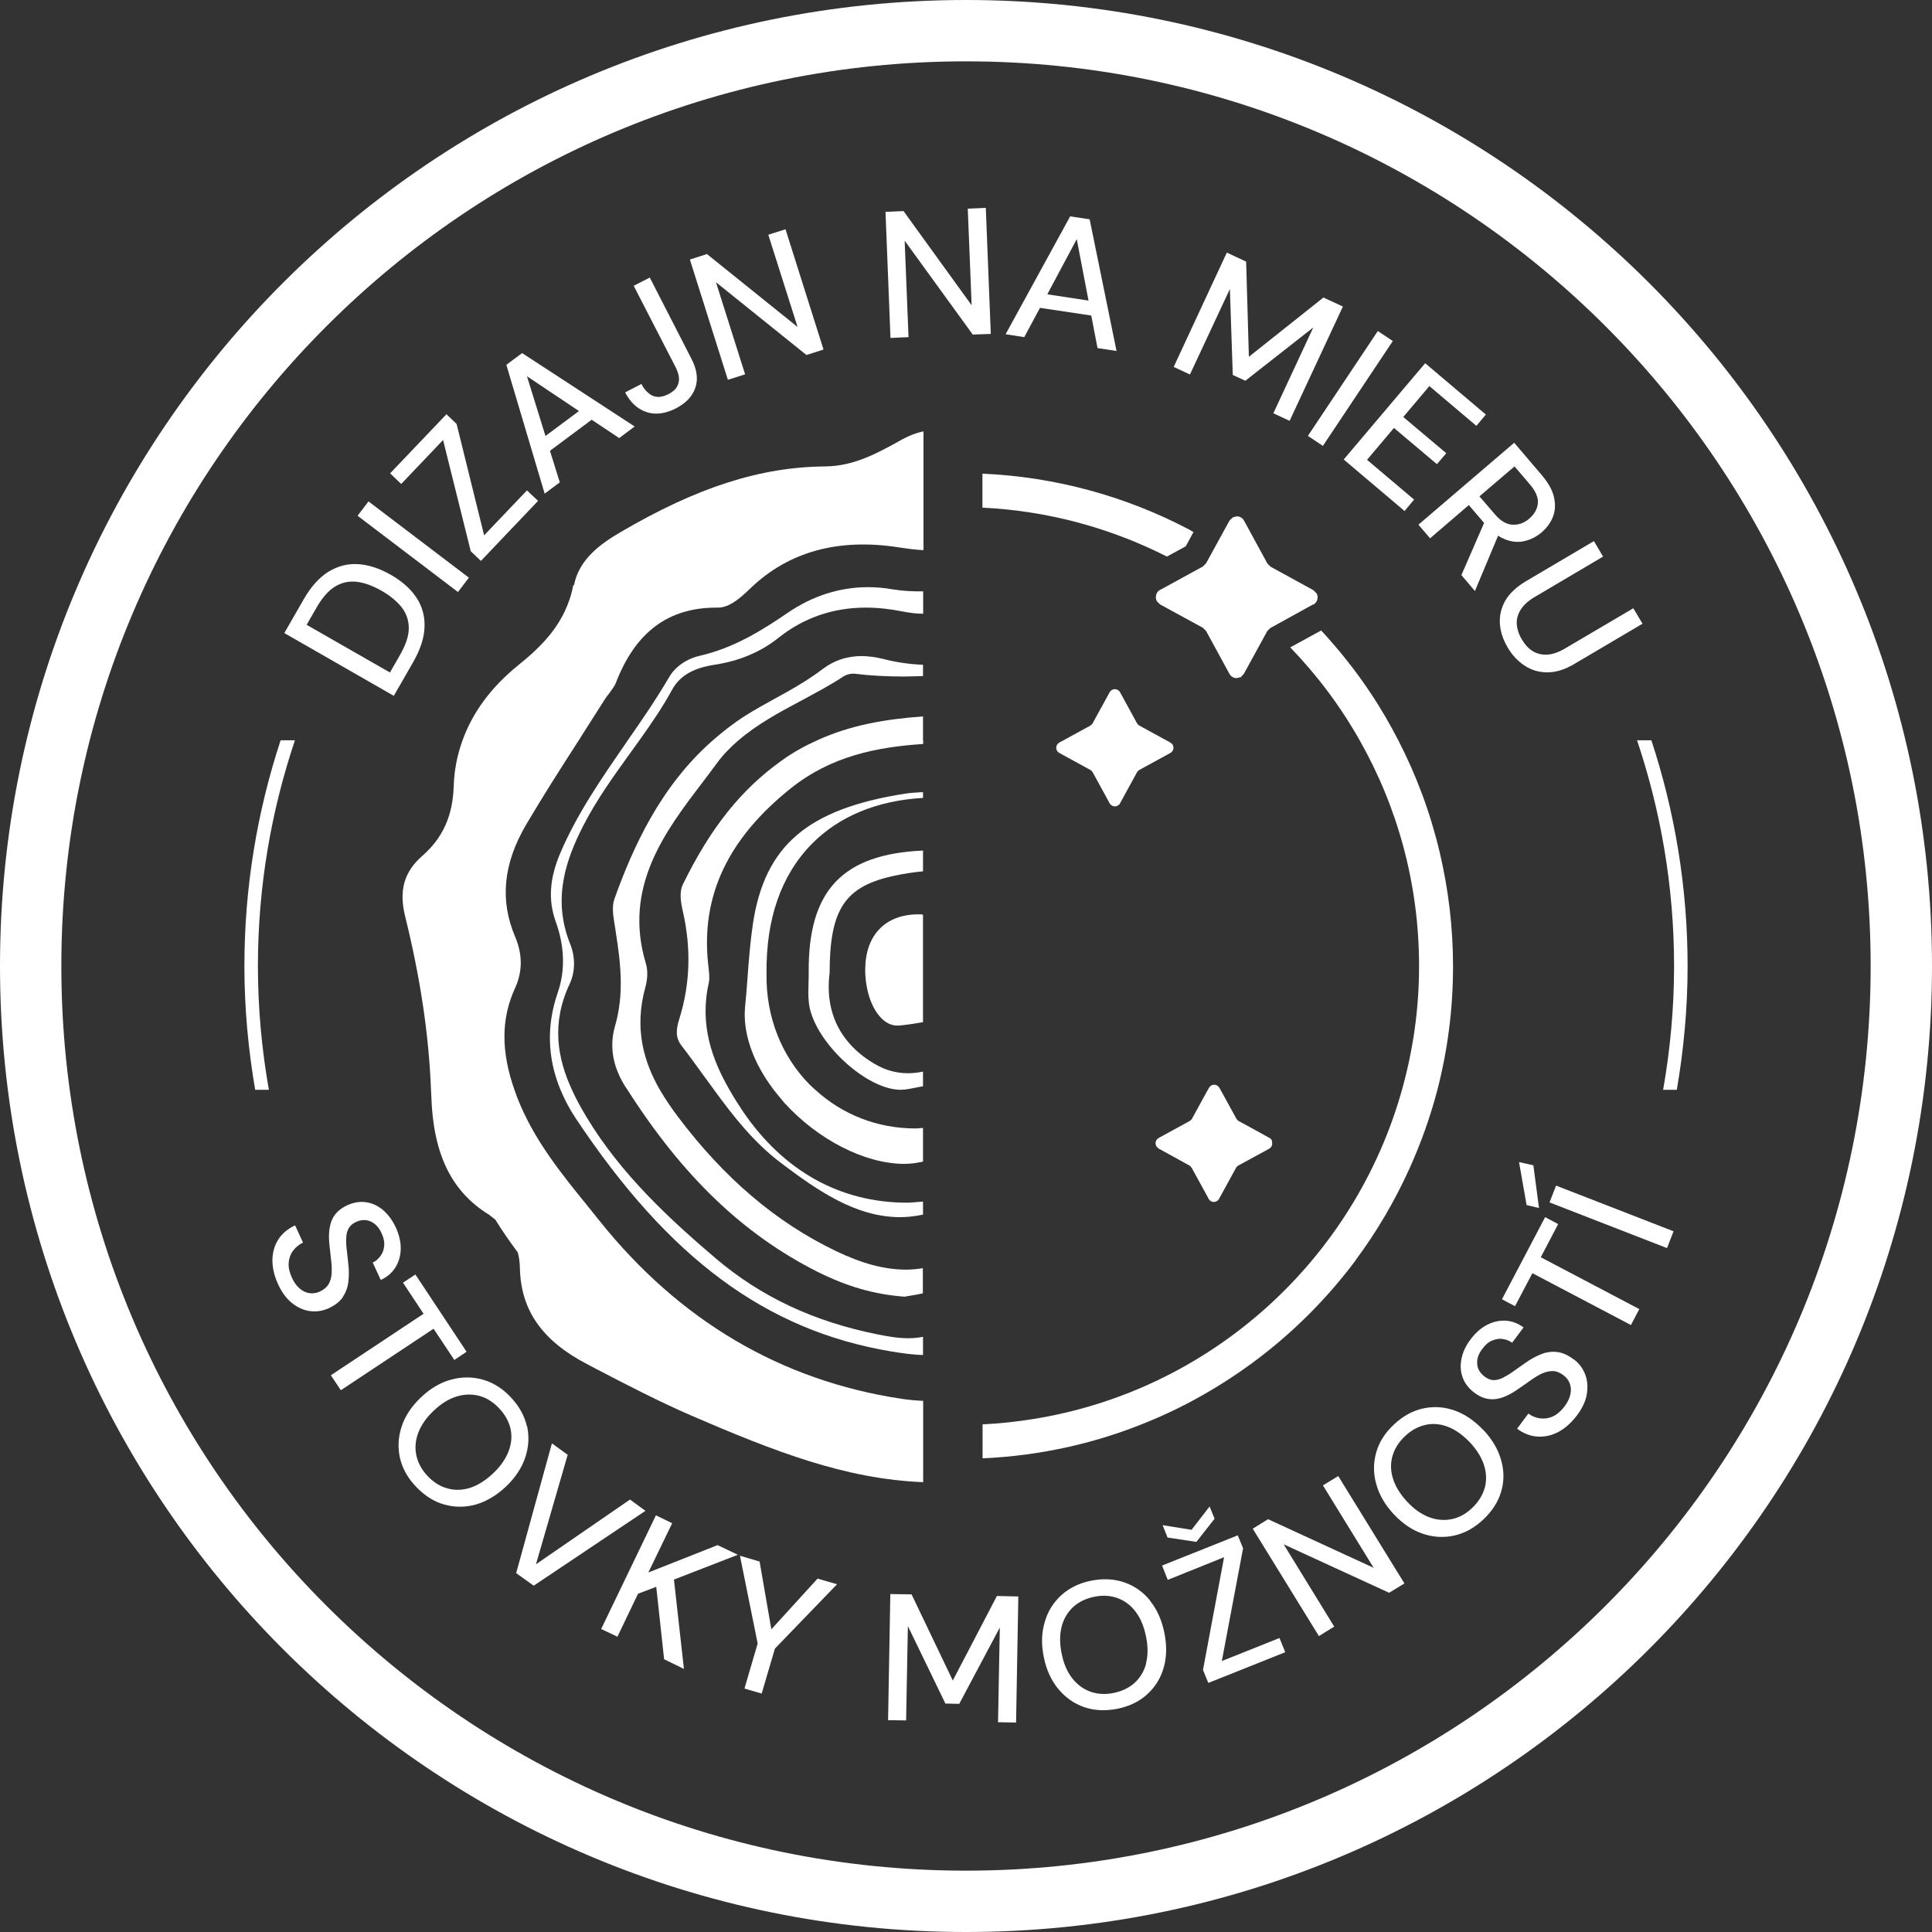 <?xml version="1.0" encoding="UTF-8"?> <svg xmlns="http://www.w3.org/2000/svg" id="Layer_1" data-name="Layer 1" width="120" height="120" viewBox="0 0 120 120"><rect x="0" y="0" width="120" height="120" fill="#333333" stroke="none"/><defs><style> .cls-1 { fill: #fff; stroke-width: 0px; } </style></defs><path class="cls-1" d="M18.32,45.98h-.89c-1.45,4.41-2.25,9.12-2.25,14.02,0,2.62.24,5.19.67,7.69h.85c-.44-2.5-.68-5.06-.68-7.69,0-4.9.82-9.62,2.3-14.02Z"></path><path class="cls-1" d="M103.98,60c0,2.62-.24,5.19-.68,7.69h.85c.43-2.5.67-5.06.67-7.69,0-4.9-.8-9.61-2.25-14.02h-.89c1.48,4.4,2.3,9.12,2.3,14.02Z"></path><path class="cls-1" d="M60,0C26.86,0,0,26.86,0,60c0,33.14,26.86,60,60,60,33.14,0,60-26.86,60-60C120,26.86,93.14,0,60,0ZM99.73,99.73c-10.18,10.17-24.21,16.46-39.73,16.46-15.52,0-29.56-6.29-39.73-16.46C10.09,89.56,3.81,75.52,3.81,60c0-15.52,6.29-29.56,16.46-39.73C30.44,10.09,44.48,3.81,60,3.81c15.52,0,29.56,6.29,39.73,16.46,10.17,10.17,16.46,24.21,16.46,39.73,0,15.52-6.29,29.56-16.46,39.73Z"></path><path class="cls-1" d="M25.66,41.13c.46-.8.69-1.53.71-2.2.02-.67-.15-1.28-.51-1.82-.36-.54-.89-1.01-1.59-1.41-.7-.4-1.38-.62-2.03-.66-.65-.04-1.26.12-1.84.47-.57.36-1.09.93-1.54,1.72l-1.2,2.09,6.8,3.9,1.2-2.09ZM19.04,38.82l.62-1.08c.36-.63.75-1.07,1.17-1.32.42-.25.87-.34,1.35-.28.48.06.99.25,1.53.56.53.3.94.65,1.24,1.02.29.38.44.81.44,1.3,0,.49-.19,1.04-.55,1.67l-.62,1.08-5.17-2.96Z"></path><rect class="cls-1" x="25.11" y="30.04" width="1.12" height="7.83" transform="translate(-16.9 33.86) rotate(-52.78)"></rect><polygon class="cls-1" points="27.52 27.33 29.24 34.24 29.87 34.84 33.42 31.11 32.73 30.46 30.07 33.25 28.36 26.33 27.73 25.73 24.23 29.4 24.92 30.06 27.52 27.33"></polygon><path class="cls-1" d="M34.77,29.96l-.61-1.96,2.59-1.93,1.71,1.14.96-.72-6.99-4.56-.98.73,2.38,8,.94-.7ZM35.96,25.53l-2.08,1.55-1.15-3.71,3.23,2.16Z"></path><path class="cls-1" d="M41.52,24.48c-.26.13-.49.19-.7.17-.21-.02-.4-.1-.56-.25-.17-.14-.31-.33-.42-.55l-1.01.52c.22.43.5.76.83.98s.7.34,1.09.34c.4,0,.81-.11,1.24-.33.62-.32,1.02-.75,1.2-1.28s.1-1.13-.23-1.77l-2.6-5.07-1,.51,2.61,5.07c.11.22.18.43.2.63.02.2-.02.39-.12.57-.1.18-.28.33-.53.46Z"></path><polygon class="cls-1" points="46.28 23.25 44.47 17.53 50.09 22.05 51.15 21.71 48.79 14.24 47.72 14.58 49.54 20.31 43.91 15.78 42.85 16.12 45.21 23.59 46.28 23.25"></polygon><polygon class="cls-1" points="56.43 20.94 56.19 14.95 60.42 20.78 61.54 20.74 61.23 12.91 60.11 12.96 60.35 18.96 56.12 13.11 55 13.16 55.31 20.99 56.43 20.94"></polygon><path class="cls-1" d="M64.59,19.12l3.19.48.39,2.02,1.18.18-1.67-8.18-1.21-.18-4.01,7.32,1.16.18.97-1.81ZM66.88,14.86l.73,3.81-2.56-.39,1.83-3.43Z"></path><polygon class="cls-1" points="76.39 17.95 76.57 23.29 77.35 23.65 81.57 20.34 79.09 25.67 80.1 26.14 83.41 19.04 82.2 18.48 77.57 22.16 77.4 16.25 76.2 15.69 72.9 22.79 73.91 23.26 76.39 17.95"></polygon><rect class="cls-1" x="79.96" y="23.57" width="7.83" height="1.12" transform="translate(17.26 80.52) rotate(-56.3)"></rect><polygon class="cls-1" points="87.24 31.74 87.83 31.03 84.91 28.56 86.58 26.58 89.25 28.83 89.83 28.15 87.16 25.9 88.78 23.98 91.7 26.45 92.29 25.75 88.52 22.56 83.46 28.54 87.24 31.74"></polygon><path class="cls-1" d="M88.82,33.44l2.41-2.07.95,1.11-1.41,3.24.84.99,1.44-3.44c.13.09.27.16.41.22.42.17.83.21,1.22.12.39-.09.75-.27,1.07-.54.33-.29.57-.61.71-.98.14-.37.16-.77.06-1.21-.1-.44-.35-.89-.75-1.36l-1.72-2.02-5.95,5.09.73.85ZM94.06,28.96l.95,1.11c.37.43.54.82.51,1.18-.03.36-.21.68-.53.96-.32.28-.67.4-1.05.38-.38-.02-.75-.24-1.1-.66l-.95-1.1,2.18-1.86Z"></path><path class="cls-1" d="M96.12,40.66c-.34.02-.64-.05-.91-.21-.27-.16-.49-.41-.69-.74-.19-.32-.29-.64-.31-.95-.02-.32.07-.62.25-.9.18-.29.47-.55.88-.79l4.23-2.5-.57-.96-4.22,2.49c-.6.36-1.03.76-1.29,1.22-.26.46-.36.94-.33,1.43.04.5.2.98.48,1.46.28.48.63.85,1.05,1.13.42.28.89.42,1.42.42.53,0,1.09-.17,1.69-.53l4.22-2.49-.57-.96-4.23,2.49c-.4.24-.78.37-1.11.39Z"></path><path class="cls-1" d="M21.3,80.54c.19-.28.3-.59.34-.95.04-.35.04-.73-.01-1.13-.04-.33-.07-.63-.1-.9-.03-.27-.04-.51-.02-.73.01-.22.07-.41.16-.56.09-.15.24-.28.46-.38.22-.1.43-.13.63-.1.2.03.39.12.55.26s.3.33.4.57c.13.28.18.54.15.78-.02.24-.1.45-.24.63s-.29.31-.47.39l.5,1.08c.4-.18.7-.44.91-.78.21-.33.32-.71.33-1.14.01-.42-.09-.86-.3-1.33-.22-.47-.49-.83-.81-1.1-.32-.27-.68-.43-1.06-.48-.38-.05-.77.01-1.17.2-.47.22-.78.53-.95.94-.16.41-.21.94-.13,1.58.03.32.07.63.1.92.04.29.04.56.03.8-.02.24-.08.46-.19.65-.11.19-.29.34-.54.46-.22.1-.43.13-.65.1-.22-.03-.42-.13-.61-.29-.19-.16-.35-.39-.48-.67-.15-.33-.22-.64-.2-.92s.11-.54.27-.75c.16-.22.37-.39.62-.51l-.49-1.07c-.45.21-.8.5-1.04.87-.24.37-.36.8-.37,1.28,0,.48.11.98.35,1.5.25.54.55.94.91,1.21.36.27.73.43,1.12.47.39.04.76-.02,1.11-.18.41-.19.7-.42.89-.7Z"></path><polygon class="cls-1" points="28.22 84.47 28.98 83.96 25.8 79.16 25.03 79.67 26.31 81.6 20.55 85.42 21.17 86.35 26.93 82.53 28.22 84.47"></polygon><path class="cls-1" d="M32.73,88.6c-.15-.65-.48-1.26-1.01-1.82-.52-.55-1.1-.91-1.74-1.09-.64-.18-1.29-.18-1.96,0-.67.18-1.29.55-1.87,1.1-.59.56-.99,1.16-1.2,1.81-.22.65-.25,1.3-.11,1.95.15.65.48,1.25,1,1.79.53.56,1.11.93,1.76,1.11.64.18,1.29.18,1.95,0,.66-.19,1.28-.56,1.87-1.11.58-.55.98-1.15,1.2-1.8.22-.65.26-1.3.12-1.95ZM31.58,90.16c-.18.47-.5.93-.96,1.36s-.93.73-1.41.89c-.48.15-.95.17-1.41.04-.46-.12-.87-.38-1.24-.77-.37-.39-.6-.82-.7-1.28-.1-.46-.06-.93.12-1.41.18-.47.49-.93.96-1.37.46-.44.93-.73,1.42-.88.48-.15.95-.16,1.41-.04.45.12.86.38,1.23.77.37.39.6.81.71,1.27.1.46.06.92-.12,1.4Z"></path><polygon class="cls-1" points="39.13 93.14 33.29 97.16 35.26 90.36 34.28 89.65 32.06 97.71 33.15 98.49 40.09 93.84 39.13 93.14"></polygon><polygon class="cls-1" points="44.57 95.97 40.27 97.67 41.75 94.61 40.74 94.12 37.34 101.18 38.35 101.66 39.63 98.99 40.76 98.56 41.25 103.06 42.48 103.66 41.86 98.11 45.83 96.57 44.57 95.97"></polygon><polygon class="cls-1" points="47.91 101.2 47.18 96.99 45.96 96.63 47.06 102.08 46.24 104.88 47.31 105.19 48.13 102.4 51.99 98.4 50.78 98.05 47.91 101.2"></polygon><polygon class="cls-1" points="59.18 104.38 56.62 99.03 55.3 99.01 55.16 106.84 56.28 106.86 56.39 101 58.72 105.81 59.58 105.83 62.1 101.09 61.99 106.97 63.11 106.99 63.25 99.16 61.92 99.13 59.18 104.38"></polygon><path class="cls-1" d="M71.44,99.42c-.43-.53-.96-.91-1.59-1.13-.63-.22-1.32-.26-2.08-.11-.74.15-1.35.45-1.85.9-.49.45-.84,1-1.03,1.67-.2.66-.22,1.38-.06,2.17.16.79.46,1.45.9,1.98.44.53.97.91,1.6,1.13.63.22,1.31.25,2.05.11.75-.15,1.38-.45,1.87-.9.5-.45.84-1,1.03-1.66.19-.66.2-1.38.04-2.17-.16-.78-.45-1.44-.88-1.97ZM71.2,103.29c-.13.49-.36.89-.71,1.22-.35.32-.78.53-1.31.64-.53.11-1.01.08-1.46-.08-.44-.16-.82-.44-1.13-.84-.31-.4-.53-.91-.65-1.53-.13-.62-.12-1.18,0-1.67.13-.49.37-.89.71-1.21.35-.32.78-.53,1.31-.64.53-.11,1.01-.08,1.45.08.44.16.82.44,1.12.84.31.4.52.91.65,1.54.13.62.13,1.18,0,1.67Z"></path><polygon class="cls-1" points="75.89 103.17 77.21 96.17 76.88 95.36 72.18 97.24 72.53 98.13 76.03 96.72 74.72 103.72 75.05 104.53 79.83 102.62 79.47 101.74 75.89 103.17"></polygon><polygon class="cls-1" points="72.21 94.73 72.52 95.5 74.31 95.77 75.44 94.33 75.13 93.57 74.01 95.02 72.21 94.73"></polygon><polygon class="cls-1" points="82.17 92.26 85.32 97.38 78.76 94.36 77.81 94.95 81.92 101.62 82.87 101.03 79.73 95.92 86.28 98.93 87.23 98.35 83.12 91.68 82.17 92.26"></polygon><path class="cls-1" d="M92.14,88.83c-.55-.58-1.14-.99-1.79-1.22-.65-.23-1.3-.27-1.95-.13-.65.14-1.26.47-1.82,1-.55.51-.92,1.09-1.1,1.73-.18.64-.19,1.29,0,1.96.18.67.54,1.29,1.08,1.87.55.59,1.15,1,1.8,1.22.65.22,1.3.26,1.95.12.65-.14,1.25-.47,1.8-.98.56-.52.94-1.11,1.13-1.75.19-.64.19-1.29,0-1.95-.18-.66-.55-1.29-1.1-1.88ZM92.21,92.44c-.13.45-.39.86-.78,1.23-.39.37-.82.6-1.28.69-.46.09-.93.05-1.4-.13-.47-.18-.93-.5-1.36-.97-.43-.46-.72-.94-.87-1.42-.15-.48-.16-.95-.03-1.41.13-.45.39-.86.78-1.23s.82-.6,1.28-.7c.46-.1.93-.06,1.4.13.47.18.92.51,1.36.97.43.46.72.94.87,1.42.15.48.16.95.04,1.41Z"></path><path class="cls-1" d="M97.71,84.41c-.36-.27-.71-.41-1.04-.44-.33-.03-.67.02-.99.16-.33.13-.66.32-.99.56-.27.19-.52.36-.74.52-.22.16-.43.28-.63.38-.2.09-.39.14-.56.13-.18,0-.36-.08-.55-.22-.19-.14-.32-.31-.4-.5-.07-.19-.08-.4-.04-.61.05-.22.15-.42.31-.62.18-.25.38-.42.61-.51.22-.09.44-.13.66-.09.22.03.41.11.57.23l.71-.95c-.35-.26-.73-.4-1.12-.42-.39-.02-.78.07-1.15.26s-.72.5-1.02.9c-.31.41-.5.83-.57,1.24-.08.41-.05.8.09,1.16.14.36.38.67.74.93.41.31.84.43,1.28.38.44-.05.92-.27,1.45-.65.27-.18.52-.36.76-.53.24-.17.47-.31.69-.41.22-.1.44-.15.66-.15.22,0,.44.09.66.25.19.14.33.32.4.52.08.2.09.43.04.67-.05.25-.17.49-.36.75-.22.29-.46.5-.71.62-.26.12-.52.16-.79.13-.27-.03-.52-.13-.75-.3l-.7.94c.4.3.82.46,1.27.49.44.03.87-.07,1.3-.29.42-.23.8-.57,1.15-1.03.35-.47.56-.93.62-1.38.06-.44.02-.85-.13-1.21-.15-.36-.38-.66-.69-.89Z"></path><polygon class="cls-1" points="96.78 76.03 95.97 75.6 93.29 80.7 94.1 81.13 95.18 79.08 101.3 82.3 101.82 81.31 95.7 78.09 96.78 76.03"></polygon><polygon class="cls-1" points="95.24 72.38 94.35 72.18 94.82 74.85 95.59 75.03 95.24 72.38"></polygon><rect class="cls-1" x="99.54" y="71.67" width="1.12" height="7.83" transform="translate(-6.63 141.48) rotate(-68.75)"></rect><path class="cls-1" d="M35.61,36.33c-.45,2.4-2.02,3.86-3.46,5.02-1.66,1.35-2.8,2.91-3.42,4.63-.33.91-.52,1.86-.55,2.86-.06,1.84-.68,3.21-1.95,4.32-1.13.99-1.46,2.14-1.07,3.74.96,3.88,1.48,7.42,1.61,10.79,0,.13.02.26.02.39.11,3.58,1.24,5.91,3.54,7.34.16.1.29.23.44.34.43.7.9,1.37,1.39,2.03.08.29.12.59.13.91.04,2.65,1.36,4.56,4.16,6.02l.55.29c1.93,1.01,3.93,2.04,5.95,2.92,5.17,2.23,9.56,3.94,14.39,4.13v-5.05c-.4-.02-.83-.05-1.36-.13-7.47-1.13-13.78-4.85-18.74-11.05-.24-.3-.49-.61-.73-.91-1.66-2.04-3.37-4.15-4.38-6.74-.06-.16-.11-.32-.17-.47-.85-2.41-.84-4.45.04-6.36.46-1.01.46-2.07,0-3.16-.97-2.27-.74-4.56.69-6.99,1.04-1.76,2.15-3.5,3.24-5.19.07-.1.14-.21.2-.32.46-.73.93-1.45,1.39-2.18.1-.17.22-.32.33-.46.16-.22.32-.43.4-.63,1.21-3.15,3.25-4.68,6.24-4.68h.11c.71,0,1.39-.6,2.02-1.21,2.37-2.27,5.46-3.12,9.22-2.53.59.09,1.08.15,1.52.17v-7.38c-.44.09-.88.26-1.34.51l-.07.04c-1.42.79-2.89,1.61-4.68,1.63-4.03.03-7.97,1.29-12.76,4.1-1.24.73-2.56,1.69-2.86,3.29Z"></path><path class="cls-1" d="M57.33,36.73c-.62.01-1.25-.02-1.92-.13-.5-.09-1-.13-1.49-.13-1.77,0-3.46.54-5.02,1.61-1.59,1.09-3.34,2.17-5.43,2.65-.83.19-1.53.68-1.91,1.33-.79,1.35-1.68,2.65-2.56,3.91-.05.07-.1.14-.14.21-1.49,2.15-3.03,4.38-4.07,6.83-.66,1.57-.75,2.91-.27,4.24.55,1.52.6,3.04.12,4.41-.7,2.04-.64,4.06.17,6.02.25.6.56,1.2.95,1.78,5.79,8.71,11.83,13.18,19.59,14.48.68.11,1.34.21,1.98.22v-1.13c-.28.06-.58.09-.9.09-.65,0-1.29-.11-1.88-.23-3.98-.79-7.29-2.34-10.12-4.75-2.9-2.47-5.87-5.23-7.99-8.74-.33-.55-.65-1.12-.92-1.72-.88-1.91-1.3-4.1-.14-6.56.35-.75.37-1.66.03-2.5-1.13-2.82-.23-5.27.8-7.3.83-1.63,1.9-3.11,2.93-4.54.2-.27.39-.54.59-.82.72-1.01,1.43-2.04,2.02-3.13.61-1.12,1.82-1.42,2.68-1.55,1.5-.23,2.83-.79,3.93-1.67,1.56-1.24,3.38-1.87,5.42-1.87.72,0,1.49.08,2.28.24.47.09.89.14,1.28.14v-1.4Z"></path><path class="cls-1" d="M57.33,41.29c-.82-.03-1.66-.15-2.51-.37-.46-.11-.9-.17-1.31-.17-.9,0-1.71.27-2.42.81-.96.73-2,1.31-3.01,1.86-.58.32-1.18.65-1.75,1.01-.75.47-1.42,1-2.05,1.55-3.27,2.86-4.98,6.68-6.12,9.86-.17.48-.07,1.06.03,1.68.02.11.04.22.05.33.31,1.96.54,3.88-.04,5.88-.36,1.25-.15,2.52.65,3.78.04.07.09.12.13.19,3.43,5.37,7.18,8.96,11.77,11.28,1.86.93,3.54,1.42,5.44,1.56.12-.03.25-.04.39-.07.23-.03.49-.08.74-.14v-1.56c-.34.05-.68.09-1.03.09-1.34,0-2.73-.37-4.36-1.15-3.73-1.79-6.95-4.53-9.84-8.37-.38-.51-.76-1.06-1.1-1.64-1-1.74-1.62-3.81-.9-6.4.14-.5.15-1.05.03-1.44-1.44-4.76,1.19-8.22,3.52-11.27.3-.4.6-.79.89-1.19.39-.53.84-.99,1.33-1.41,1.17-1.01,2.57-1.76,3.94-2.49.87-.47,1.78-.95,2.58-1.48.21-.13.49-.2.74-.17.9.11,1.88.17,3.02.17.39,0,.79-.02,1.19-.03v-.68Z"></path><path class="cls-1" d="M57.33,45.98v-1.48c-2.28.16-4.47.52-6.57,1.48-.75.34-1.49.74-2.21,1.26-2.52,1.8-4.41,4.17-6.13,7.68-.24.49-.14,1.11,0,1.72.52,2.29.44,4.51-.22,6.62-.25.78-.21,1.23.11,1.66.48.62.94,1.26,1.39,1.88.22.3.43.59.65.89,1.23,1.69,2.48,3.27,4.14,4.53,2.35,1.78,4.7,3.38,7.43,3.38.46,0,.94-.06,1.41-.16v-.81c-.33.02-.67.07-.99.07-4.15,0-7.68-1.96-10.21-5.69-.28-.42-.56-.86-.82-1.32-1.08-1.87-1.87-4.05-1.29-6.62.07-.3.02-.68-.02-1.06l-.02-.17c-.44-4.2,1.23-7.75,5.13-10.87,2.51-2.01,5.35-2.57,8.23-2.76v-.23Z"></path><path class="cls-1" d="M57.33,49.2c-.38.02-.74.04-1.08.09-6.1.95-8.76,3.23-9.49,8.12-.16,1.09-.25,2.22-.33,3.32-.04.58-.09,1.18-.15,1.78-.16,1.63.48,3.47,1.77,5.17.21.27.43.54.66.81,2.1,2.31,5.02,3.8,7.46,3.8.41,0,.79-.06,1.16-.14v-2.09c-.16,0-.31.03-.47.03-2.35,0-4.53-.85-6.22-2.4-.11-.1-.23-.2-.34-.31-1.77-1.79-2.73-4.24-2.69-6.89-.04-3.42.91-6.14,2.82-8.08,1.7-1.72,4.07-2.69,6.9-2.85v-.36Z"></path><path class="cls-1" d="M57.33,52.83c-5.01.22-7.14,2.49-7.1,7.55,0,.22,0,.42-.01.64-.01.44-.03.85.02,1.26.25,2.32,3.51,5.41,5.71,5.41l.28-.02c.39-.05.73-.14,1.1-.2v-.91c-.3.06-.61.1-.93.1-.74,0-1.41-.19-2.06-.57-2.14-1.25-3.12-3.21-2.81-5.66,0-3.98.96-5.39,4.04-6.04.65-.14,1.22-.22,1.76-.27v-1.29Z"></path><path class="cls-1" d="M53.74,60.17c-.01,1.26.37,2.43,1,3.07.31.31.64.46.99.46h.12c.56-.06,1.04-.13,1.48-.21v-6.68c-.06,0-.11-.02-.17-.02h-.1c-2.05,0-3.29,1.26-3.32,3.38Z"></path><path class="cls-1" d="M61.02,29.42v2.11c4.11.2,7.99,1.28,11.46,3.04l1.17-.64.45-.83.03-.05c-.1-.06-.2-.12-.31-.18-3.86-2.02-8.2-3.25-12.81-3.45Z"></path><path class="cls-1" d="M84.2,78.27c1.32-1.77,2.44-3.69,3.36-5.72.7-1.56,1.28-3.18,1.72-4.86.63-2.44.97-5,.97-7.64v-.05c0-2.42-.29-4.77-.82-7.03-.58-2.46-1.45-4.8-2.58-6.99-.5-.97-1.05-1.92-1.65-2.83-.94-1.42-1.99-2.75-3.14-3.99l-1.92,1.05c1.67,1.73,3.12,3.66,4.31,5.77,2.35,4.14,3.69,8.92,3.69,14.02v.05c0,2.65-.38,5.21-1.06,7.64-2.96,10.57-11.85,18.66-22.85,20.44-1.05.17-2.12.29-3.2.34v2.11c3.62-.16,7.08-.95,10.27-2.27,1.61-.66,3.15-1.46,4.61-2.38,3.22-2.02,6.03-4.62,8.3-7.66Z"></path><path class="cls-1" d="M72.84,46.27c-.03-.06-.09-.11-.15-.15l-1.92-1.05c-.06-.03-.11-.09-.15-.15l-1.05-1.92c-.1-.18-.32-.25-.5-.15-.06.03-.11.09-.15.15l-.48.88-.06.1-.51.94c-.03.06-.09.11-.15.15l-1.57.86-.09.05-.26.14c-.18.1-.25.32-.15.5.03.06.09.12.15.15l1.92,1.05c.06.03.11.09.15.15l1.05,1.92c.1.18.32.25.5.15.06-.03.12-.09.15-.15l1.05-1.92c.03-.06.09-.11.15-.15l1.92-1.05c.18-.1.25-.32.15-.5Z"></path><path class="cls-1" d="M71.95,71.33l.87.48.89.49.16.09c.06.03.11.09.15.15l.9,1.64.15.28c.1.18.32.25.5.15.06-.03.11-.09.15-.15l1.05-1.92c.03-.06.09-.11.15-.15l1.69-.92.23-.13c.16-.09.21-.28.16-.45,0-.02,0-.04,0-.06-.03-.06-.09-.12-.15-.15l-1.05-.58-.86-.47c-.06-.03-.11-.09-.15-.15l-.59-1.08-.39-.71-.07-.12c-.1-.18-.32-.25-.5-.15-.06.03-.11.09-.15.15l-.07.12-.98,1.79c-.03.06-.09.11-.15.15l-1.92,1.05c-.18.1-.25.32-.15.5.03.06.09.12.15.15Z"></path><path class="cls-1" d="M81.58,37.56s.04-.04.06-.05c.19-.15.26-.42.14-.65l-.2-.2-2.66-1.46-.2-.2-1.45-2.66c-.09-.17-.27-.27-.45-.27l-.24.06-.21.2-.84,1.53-.12.22-.5.91-.2.2-.55.3-2.01,1.1-.1.05c-.15.08-.23.22-.25.37-.02.11,0,.22.05.33l.2.2,1.54.84,1.12.61.2.2.53.97.92,1.69c.09.17.27.27.45.27l.2-.05h.05s.2-.22.2-.22l.23-.42,1.22-2.23.19-.19h0s1.92-1.06,1.92-1.06l.74-.41Z"></path></svg> 